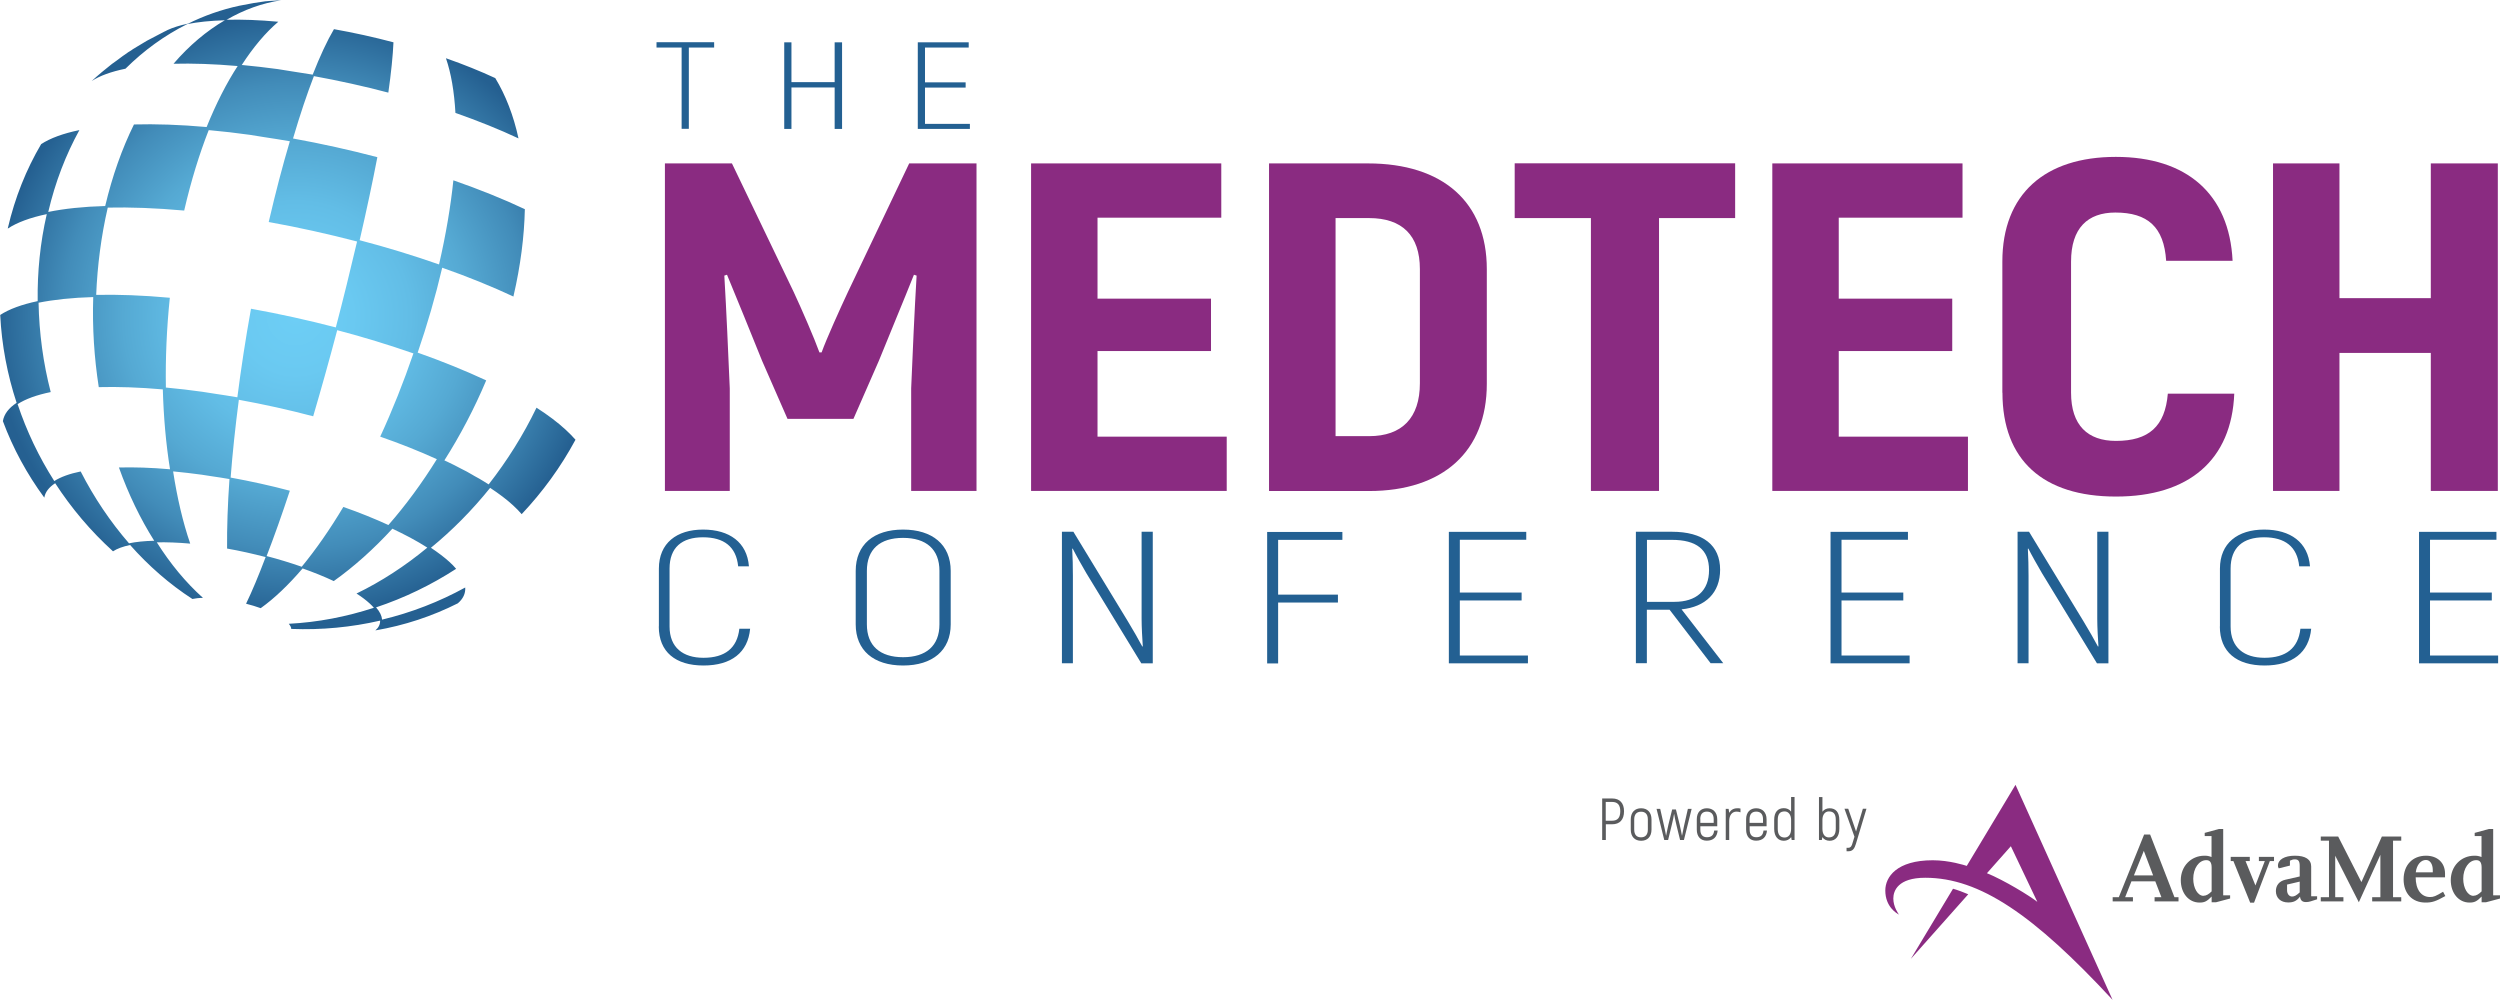 <?xml version="1.0" encoding="UTF-8"?>
<svg id="Layer_2" xmlns="http://www.w3.org/2000/svg" xmlns:xlink="http://www.w3.org/1999/xlink" viewBox="0 0 252.89 101.12">
  <defs>
    <style>
      .cls-1 {
        fill: #236092;
      }

      .cls-2 {
        fill: #8a2b81;
      }

      .cls-3 {
        fill: url(#radial-gradient);
      }

      .cls-4 {
        fill: #5a5b5d;
      }
    </style>
    <radialGradient id="radial-gradient" cx="2.3" cy="-193.12" fx="2.3" fy="-193.12" r="30.63" gradientTransform="translate(-15.62 219.72) rotate(12.95)" gradientUnits="userSpaceOnUse">
      <stop offset="0" stop-color="#6dcef5"/>
      <stop offset=".19" stop-color="#6ac9f1"/>
      <stop offset=".38" stop-color="#62bde6"/>
      <stop offset=".57" stop-color="#55a9d3"/>
      <stop offset=".77" stop-color="#428cb9"/>
      <stop offset=".96" stop-color="#2a6898"/>
      <stop offset="1" stop-color="#256091"/>
    </radialGradient>
  </defs>
  <g id="Layer_1-2" data-name="Layer_1">
    <g>
      <g>
        <path class="cls-2" d="M98.78,16.53v33.13h-6.61v-10.37c.16-3.88.33-7.67.55-11.41l-.27-.09c-1.09,2.75-2.35,5.73-3.55,8.71l-2.57,5.87h-6.67l-2.57-5.87c-1.2-2.98-2.41-5.96-3.55-8.71l-.27.09c.22,3.74.38,7.53.55,11.41v10.37h-6.56V16.53h6.78l6.23,12.97c.82,1.75,2.13,4.78,2.62,6.15h.22c.49-1.37,1.86-4.4,2.68-6.15l6.18-12.97h6.83Z"/>
        <path class="cls-2" d="M124.09,44.17v5.49h-19.79V16.53h19.24v5.49h-12.52v8.19h11.48v5.3h-11.48v8.66h13.06Z"/>
        <path class="cls-2" d="M128.37,16.53h10c7.6,0,12.03,3.93,12.03,10.7v11.6c0,6.82-4.43,10.84-11.92,10.84h-10.11V16.53ZM138.49,44.12c3.33,0,5.14-1.85,5.14-5.35v-11.55c0-3.41-1.8-5.16-5.14-5.16h-3.39v22.06h3.39Z"/>
        <path class="cls-2" d="M175.53,22.06h-7.71v27.6h-6.89v-27.6h-7.71v-5.54h22.3v5.54Z"/>
        <path class="cls-2" d="M199.07,44.17v5.49h-19.79V16.53h19.24v5.49h-12.52v8.19h11.48v5.3h-11.48v8.66h13.06Z"/>
        <path class="cls-2" d="M202.55,39.72v-13.25c0-6.86,4.32-10.6,11.48-10.6s11.48,3.74,11.81,10.51h-6.72c-.22-3.41-1.86-4.88-5.14-4.88-2.79,0-4.48,1.56-4.48,4.97v13.25c0,3.31,1.69,4.88,4.54,4.88,3.33,0,4.97-1.47,5.25-4.78h6.72c-.27,6.72-4.59,10.41-11.97,10.41s-11.48-3.69-11.48-10.51Z"/>
        <path class="cls-2" d="M252.67,16.53v33.13h-6.78v-13.96h-9.24v13.96h-6.72V16.53h6.72v13.63h9.24v-13.63h6.78Z"/>
      </g>
      <g>
        <path class="cls-1" d="M66.65,63.37v-5.85c0-2.58,1.8-3.95,4.47-3.95s4.45,1.29,4.64,3.72h-1.09c-.2-1.99-1.43-2.94-3.56-2.94s-3.38,1.03-3.38,3.17v5.85c0,2.15,1.38,3.17,3.43,3.17,2.17,0,3.41-.97,3.63-2.94h1.09c-.22,2.41-1.9,3.72-4.72,3.72s-4.52-1.37-4.52-3.95Z"/>
        <path class="cls-1" d="M86.56,63.16v-5.41c0-2.66,1.83-4.18,4.79-4.18s4.82,1.52,4.82,4.18v5.41c0,2.62-1.83,4.16-4.82,4.16s-4.79-1.54-4.79-4.16ZM95.03,63.16v-5.41c0-2.18-1.33-3.34-3.68-3.34s-3.66,1.16-3.66,3.34v5.41c0,2.17,1.33,3.32,3.66,3.32s3.68-1.16,3.68-3.32Z"/>
        <path class="cls-1" d="M116.61,53.8v13.3h-1.16l-5.56-9.12c-.42-.72-1.09-1.9-1.38-2.49l-.05.02c.05.8.07,1.92.07,2.75v8.83h-1.11v-13.3h1.16l5.51,9.06c.47.76,1.11,1.9,1.46,2.55l.05-.02c-.05-.74-.12-1.94-.12-2.79v-8.8h1.14Z"/>
        <path class="cls-1" d="M129.29,54.6v5.55h6.05v.8h-6.05v6.16h-1.11v-13.3h7.61v.8h-6.5Z"/>
        <path class="cls-1" d="M154.56,66.3v.8h-8v-13.3h7.83v.8h-6.72v5.34h6.25v.8h-6.25v5.57h6.89Z"/>
        <path class="cls-1" d="M168.89,61.68h-2.3v5.41h-1.11v-13.3h3.63c3.19,0,4.89,1.37,4.89,3.84,0,2.32-1.46,3.76-3.9,4.01l4.22,5.45h-1.28l-4.15-5.41ZM166.6,60.88h2.77c2.22,0,3.51-1.12,3.51-3.21s-1.29-3.06-3.76-3.06h-2.52v6.27Z"/>
        <path class="cls-1" d="M193.17,66.3v.8h-8v-13.3h7.83v.8h-6.72v5.34h6.25v.8h-6.25v5.57h6.89Z"/>
        <path class="cls-1" d="M213.28,53.8v13.3h-1.16l-5.56-9.12c-.42-.72-1.09-1.9-1.38-2.49l-.05.02c.05.8.07,1.92.07,2.75v8.83h-1.11v-13.3h1.16l5.51,9.06c.47.76,1.11,1.9,1.46,2.55l.05-.02c-.05-.74-.12-1.94-.12-2.79v-8.8h1.14Z"/>
        <path class="cls-1" d="M224.56,63.37v-5.85c0-2.58,1.8-3.95,4.47-3.95s4.45,1.29,4.64,3.72h-1.09c-.2-1.99-1.43-2.94-3.56-2.94s-3.38,1.03-3.38,3.17v5.85c0,2.15,1.38,3.17,3.43,3.17,2.17,0,3.41-.97,3.63-2.94h1.09c-.22,2.41-1.9,3.72-4.72,3.72s-4.52-1.37-4.52-3.95Z"/>
        <path class="cls-1" d="M252.7,66.3v.8h-8v-13.3h7.83v.8h-6.72v5.34h6.25v.8h-6.25v5.57h6.89Z"/>
      </g>
      <path class="cls-3" d="M46.07,11.43c-.12-2.16-.44-4.03-.96-5.54,1.8.63,3.48,1.31,4.99,2.01,1.05,1.73,1.85,3.79,2.35,6.1-1.93-.91-4.08-1.77-6.38-2.58ZM58.21,44.49c-1.48,2.75-3.32,5.27-5.44,7.52-.25-.29-.54-.59-.88-.9-.64-.59-1.43-1.18-2.31-1.76-1.81,2.25-3.82,4.29-5.99,6.06.7.47,1.33.94,1.85,1.41.27.24.5.48.7.72-2.53,1.64-5.25,2.95-8.1,3.9.39.45.58.86.61,1.24,2.96-.71,5.79-1.81,8.41-3.25.04.61-.22,1.15-.75,1.6-2.6,1.31-5.41,2.24-8.34,2.74.33-.28.49-.62.48-.99-2.9.67-5.92.96-8.99.84,0-.15-.09-.33-.25-.52,2.94-.15,5.83-.71,8.61-1.62-.12-.14-.26-.28-.42-.43-.37-.34-.82-.68-1.34-1.01,2.5-1.21,4.91-2.78,7.16-4.64,0,0-.02-.01-.02-.02-.51-.32-1.05-.65-1.64-.96-.03-.01-.05-.03-.07-.04-.02-.01-.05-.03-.08-.04-.54-.29-1.12-.57-1.72-.86-1.88,2.05-3.88,3.84-5.93,5.3-.95-.45-2.02-.88-3.15-1.28-1.42,1.66-2.85,3.03-4.24,4.02-.47-.17-.97-.32-1.48-.45.6-1.24,1.27-2.84,1.98-4.72-1.27-.33-2.59-.63-3.9-.86-.02-2.09.06-4.46.24-7.03-.61-.11-1.22-.2-1.83-.29-.32-.05-.65-.11-.97-.15-.95-.13-1.9-.24-2.84-.33-.02,0-.04,0-.06,0,.41,2.65.98,5.12,1.73,7.3-1.25-.11-2.38-.15-3.38-.13,1.36,2.16,2.93,4.06,4.67,5.62-.42,0-.77.05-1.07.11-2.32-1.5-4.43-3.35-6.3-5.46-.73.15-1.32.37-1.73.64-2.25-2.04-4.21-4.36-5.85-6.89-.63.41-1.01.9-1.1,1.46-1.75-2.38-3.17-4.99-4.19-7.74.12-.71.59-1.33,1.39-1.85-.94-2.86-1.51-5.85-1.66-8.89.9-.59,2.18-1.06,3.79-1.4-.04-2.93.25-5.89.92-8.8-1.67.35-3,.84-3.94,1.46,0-.01,0-.03,0-.04.72-3.1,1.87-5.95,3.37-8.5.92-.6,2.22-1.08,3.87-1.42-1.36,2.47-2.44,5.24-3.15,8.28,1.61-.33,3.55-.54,5.76-.6.72-3.04,1.7-5.8,2.91-8.25,2.17-.06,4.64.02,7.35.26.95-2.35,2-4.42,3.14-6.17-2.4-.21-4.57-.28-6.49-.23,1.58-1.84,3.33-3.31,5.19-4.4-1.47.04-2.75.18-3.81.39-2.26,1.13-4.37,2.65-6.24,4.51-1.46.3-2.61.72-3.42,1.25.66-.61,1.35-1.18,2.05-1.73.16-.12.33-.23.49-.35.39-.29.78-.59,1.19-.86l.28-.17c.06-.04.12-.09.18-.13l1.4-.84c.38-.21.84-.45,1.28-.67l.52-.27s.05-.02.07-.03c.07-.04.14-.07.21-.11.56-.26,1.26-.48,2.08-.65-.03.01-.05.03-.07.04,1.68-.84,3.44-1.46,5.26-1.85l1.43-.27,1.21-.18h-.01s.04,0,.04,0c.11,0,.24-.02.35-.03.27-.02.53-.04.8-.05.14,0,.28-.02.4-.02-1.9.28-3.75.95-5.51,1.97,1.54-.04,3.29.02,5.23.2-1.28,1.09-2.53,2.57-3.7,4.38.03,0,.05,0,.08,0,1.18.11,2.37.25,3.57.41.41.06.83.13,1.24.2.76.12,1.52.23,2.29.36,0,0,0,0,0,0h0c.74-1.88,1.46-3.43,2.15-4.6,2.03.36,4.06.81,6.02,1.33-.06,1.34-.23,3.05-.52,5.09-2.46-.65-5-1.21-7.53-1.67-.7,1.81-1.41,3.93-2.11,6.31,2.87.52,5.75,1.16,8.53,1.89-.49,2.55-1.09,5.37-1.79,8.4,2.79.73,5.48,1.56,8.03,2.45.7-3.04,1.18-5.9,1.45-8.51,2.61.91,5.05,1.89,7.23,2.92-.06,2.75-.43,5.7-1.15,8.8,0,.01,0,.03,0,.04-2.18-1.02-4.62-2.01-7.21-2.92-.68,2.91-1.52,5.79-2.48,8.59,2.49.88,4.83,1.83,6.93,2.81-1.2,2.85-2.63,5.57-4.23,8.09.1.05.2.09.3.14.2.1.4.19.6.29.04.02.08.04.12.06.16.08.31.16.46.24.07.04.14.07.21.11.18.09.36.18.53.27.04.02.08.04.11.06.17.09.33.19.49.28.07.04.15.08.22.13.13.07.27.15.4.22.04.02.07.04.11.06.16.1.32.2.48.29.15.09.3.18.45.28,1.86-2.38,3.5-4.98,4.84-7.76,1.15.74,2.14,1.48,2.95,2.23.38.35.71.69,1,1.02ZM30.53,57.32c1.42-1.73,2.84-3.76,4.2-6.04,1.64.57,3.16,1.19,4.56,1.83,1.75-2,3.4-4.24,4.9-6.66-1.76-.8-3.68-1.57-5.73-2.28,1.23-2.66,2.36-5.5,3.36-8.42-2.45-.85-5.03-1.65-7.71-2.35-.79,2.99-1.61,5.92-2.43,8.71-2.46-.65-4.99-1.21-7.52-1.67-.36,2.76-.64,5.41-.83,7.87,2.02.37,4.04.81,5.99,1.33-.81,2.45-1.6,4.67-2.35,6.61,1.23.32,2.42.69,3.55,1.08ZM12.03,47.29c1.53-.04,3.26.01,5.17.18-.41-2.55-.65-5.26-.73-8.08-2.39-.21-4.56-.28-6.48-.23-.46-2.96-.66-6.03-.56-9.11-2.13.06-3.98.26-5.53.57.06,3.07.47,6.11,1.23,9.04-1.42.29-2.55.7-3.35,1.22.91,2.73,2.16,5.35,3.71,7.78.64-.41,1.54-.74,2.67-.97,1.35,2.64,3,5.09,4.89,7.27.71-.15,1.57-.24,2.55-.26-1.41-2.23-2.61-4.72-3.57-7.41ZM10.9,21c-.67,2.91-1.05,5.88-1.17,8.83,2.21-.05,4.7.04,7.45.29-.32,3.08-.45,6.14-.4,9.09.03,0,.05,0,.08,0,1.19.11,2.39.25,3.6.42.41.06.81.13,1.22.19.78.12,1.55.23,2.33.37h0s0,0,0,0c.37-2.9.83-5.91,1.38-8.96,2.89.52,5.77,1.16,8.58,1.89.75-2.86,1.47-5.78,2.15-8.69-2.92-.76-5.92-1.43-8.93-1.97,0-.01,0-.03,0-.04.69-2.96,1.4-5.68,2.13-8.13-.87-.16-1.74-.28-2.61-.42-.47-.07-.95-.16-1.43-.23-1.37-.19-2.73-.35-4.08-.47-.03,0-.06,0-.09,0-.95,2.42-1.78,5.12-2.47,8.09v.04c-2.88-.26-5.47-.35-7.77-.3Z"/>
      <g>
        <path class="cls-4" d="M164.28,82.06c0,.86-.43,1.32-1.2,1.32h-.64v1.59h-.37v-4.2h1.01c.77,0,1.2.47,1.2,1.29ZM163.9,82.06c0-.62-.26-.94-.83-.94h-.64v1.9h.64c.56,0,.83-.3.83-.97Z"/>
        <path class="cls-4" d="M164.96,83.91v-1.01c0-.74.42-1.14,1.05-1.14s1.05.4,1.05,1.14v1.01c0,.74-.42,1.14-1.05,1.14s-1.05-.4-1.05-1.14ZM166.69,83.91v-1.01c0-.55-.26-.79-.69-.79s-.69.25-.69.79v1.01c0,.55.26.79.69.79s.69-.25.69-.79Z"/>
        <path class="cls-4" d="M171.12,81.82l-.78,3.15h-.39l-.38-1.56c-.09-.36-.19-.86-.22-1.07h-.01c-.02.2-.13.71-.22,1.07l-.38,1.56h-.39l-.78-3.15h.37l.39,1.72c.08.32.17.82.2.99h.01c.04-.2.14-.73.23-1.11l.38-1.54h.38l.38,1.54c.09.38.19.91.23,1.11h.01c.04-.17.13-.67.2-.99l.39-1.72h.37Z"/>
        <path class="cls-4" d="M173.75,84.01c-.05.66-.44,1.03-1.1,1.03-.61,0-1.01-.4-1.01-1.12v-1.04c0-.72.41-1.12,1.02-1.12s1.05.4,1.05,1.12v.7h-1.71v.34c0,.53.25.77.67.77.46,0,.68-.22.73-.68h.35ZM172,82.87v.37h1.35v-.37c0-.53-.26-.77-.69-.77s-.67.25-.67.77Z"/>
        <path class="cls-4" d="M176.06,81.79v.38c-.11-.04-.24-.07-.4-.07-.45,0-.74.36-.74.96v1.91h-.35v-3.15h.29l.06.4h0c.16-.28.43-.46.82-.46.12,0,.22,0,.32.03Z"/>
        <path class="cls-4" d="M178.74,84.01c-.05.66-.44,1.03-1.1,1.03-.61,0-1.01-.4-1.01-1.12v-1.04c0-.72.41-1.12,1.02-1.12s1.05.4,1.05,1.12v.7h-1.71v.34c0,.53.25.77.67.77.46,0,.68-.22.73-.68h.35ZM176.98,82.87v.37h1.36v-.37c0-.53-.26-.77-.69-.77s-.67.25-.67.77Z"/>
        <path class="cls-4" d="M181.53,80.63v4.34h-.29l-.05-.29c-.17.23-.44.37-.74.37-.57,0-.98-.41-.98-1.21v-.91c0-.78.37-1.18.98-1.18.28,0,.56.11.73.35v-1.48h.35ZM181.18,83.85v-.92c0-.5-.26-.85-.65-.85-.46,0-.7.25-.7.85v.91c0,.62.26.88.7.88.36,0,.65-.28.65-.86Z"/>
        <path class="cls-4" d="M186.06,82.93v.91c0,.8-.41,1.21-.98,1.21-.31,0-.58-.13-.74-.37l-.05.29h-.29v-4.34h.35v1.48c.17-.24.45-.35.73-.35.61,0,.98.4.98,1.18ZM185.7,82.93c0-.6-.23-.85-.7-.85-.4,0-.65.35-.65.85v.92c0,.59.29.86.65.86.44,0,.7-.26.7-.88v-.91Z"/>
        <path class="cls-4" d="M188.8,81.82l-1.06,3.53c-.14.47-.32.76-.75.76h-.2v-.35h.16c.28,0,.37-.21.44-.47l.2-.65-1.01-2.83h.38l.79,2.3.69-2.3h.37Z"/>
      </g>
      <g>
        <path class="cls-2" d="M193.29,97l4.27-7.1c.37.1,1.14.38,1.54.56l-5.81,6.54h0ZM192.11,92.53c-.24-.13-1.4-.79-1.4-2.45,0-1.37,1.15-3.06,4.8-3.06,1.68,0,3.25.51,3.44.57l4.93-8.2,9.81,21.73h-.01c-7.96-8.58-13.42-12.33-18.93-12.33-2.77,0-3.23,1.33-3.23,2.1,0,.85.51,1.53.58,1.65h0ZM200.99,88.33c1.77.72,4.34,2.3,5.1,2.9,0,0-2.68-5.63-2.68-5.63l-2.42,2.73Z"/>
        <g>
          <path class="cls-4" d="M215.86,88.55l1-2.48.94,2.48h-1.94ZM220.38,90.76h-.42l-2.46-6.34h-.61l-2.56,6.34h-.62v.42h2.05v-.42h-.79l.64-1.61h2.41l.62,1.61h-.69v.42h2.42v-.42Z"/>
          <path class="cls-4" d="M222.9,90.62c-.58,0-1.04-.77-1.04-1.73,0-1.06.58-1.88,1.32-1.88.37,0,.54.23.54.75v2.41c-.3.3-.56.44-.81.44ZM225.58,90.57h-.69v-6.71h-.44l-1.43.39v.32h.69v2.12c-.32-.11-.45-.13-.72-.13-1.36,0-2.39,1.07-2.39,2.47,0,1.31.79,2.27,1.9,2.27.51,0,.75-.13,1.22-.61v.58h.44l1.43-.38v-.33Z"/>
          <path class="cls-4" d="M230.05,87.1h-.44l-1.6,4.21h-.39l-1.7-4.21h-.27v-.42h1.93v.42h-.43l1,2.47.95-2.47h-.6v-.42h1.53v.42Z"/>
          <path class="cls-4" d="M232.63,90.27c-.33.31-.54.42-.77.42-.3,0-.51-.27-.51-.64v-.57l1.28-.3v1.09ZM234.39,90.66h-.6v-3.01c0-.71-.58-1.09-1.64-1.09s-1.72.4-1.72,1c0,.11,0,.16.08.28l1.13-.28v-.5c.24-.11.34-.13.5-.13.36,0,.49.18.49.68v1.05l-1.45.33c-.62.14-.96.57-.96,1.15,0,.7.49,1.15,1.25,1.15.54,0,.86-.16,1.19-.59.05.38.23.55.6.55.15,0,.31-.02.47-.07l.66-.21v-.33Z"/>
          <path class="cls-4" d="M242.91,91.18h-2.95v-.42h.83v-4.29l-2.18,4.8-2.39-4.71v4.2h.83v.42h-2.29v-.42h.83v-5.72h-.83v-.42h1.76l2.35,4.61,2.07-4.61h1.96v.42h-.83v5.72h.83v.42Z"/>
          <path class="cls-4" d="M244.37,88.24c.09-.75.51-1.25,1.03-1.25.41,0,.69.42.69,1.01v.24h-1.73ZM247.14,90.2c-.76.46-.96.54-1.33.54-.89,0-1.45-.76-1.45-1.99h2.97v-.38c0-1.09-.76-1.81-1.92-1.81-1.37,0-2.27.95-2.27,2.39s.88,2.35,2.21,2.35c.69,0,1.04-.12,2.01-.66l-.23-.44Z"/>
          <path class="cls-4" d="M250.21,90.62c-.58,0-1.04-.77-1.04-1.73,0-1.06.58-1.88,1.32-1.88.37,0,.54.23.54.75v2.41c-.3.3-.56.44-.81.44ZM252.89,90.57h-.69v-6.71h-.44l-1.43.39v.32h.69v2.12c-.32-.11-.45-.13-.72-.13-1.36,0-2.39,1.07-2.39,2.47,0,1.31.79,2.27,1.9,2.27.51,0,.75-.13,1.22-.61v.58h.44l1.43-.38v-.33Z"/>
        </g>
      </g>
      <g>
        <path class="cls-1" d="M72.25,4.81h-2.57v8.22h-.73V4.81h-2.54v-.54h5.83v.54Z"/>
        <path class="cls-1" d="M85.18,4.28v8.76h-.75v-4.19h-4.37v4.19h-.73V4.28h.73v4.03h4.37v-4.03h.75Z"/>
        <path class="cls-1" d="M98.11,12.51v.53h-5.27V4.28h5.15v.53h-4.42v3.52h4.11v.53h-4.11v3.67h4.54Z"/>
      </g>
    </g>
  </g>
</svg>